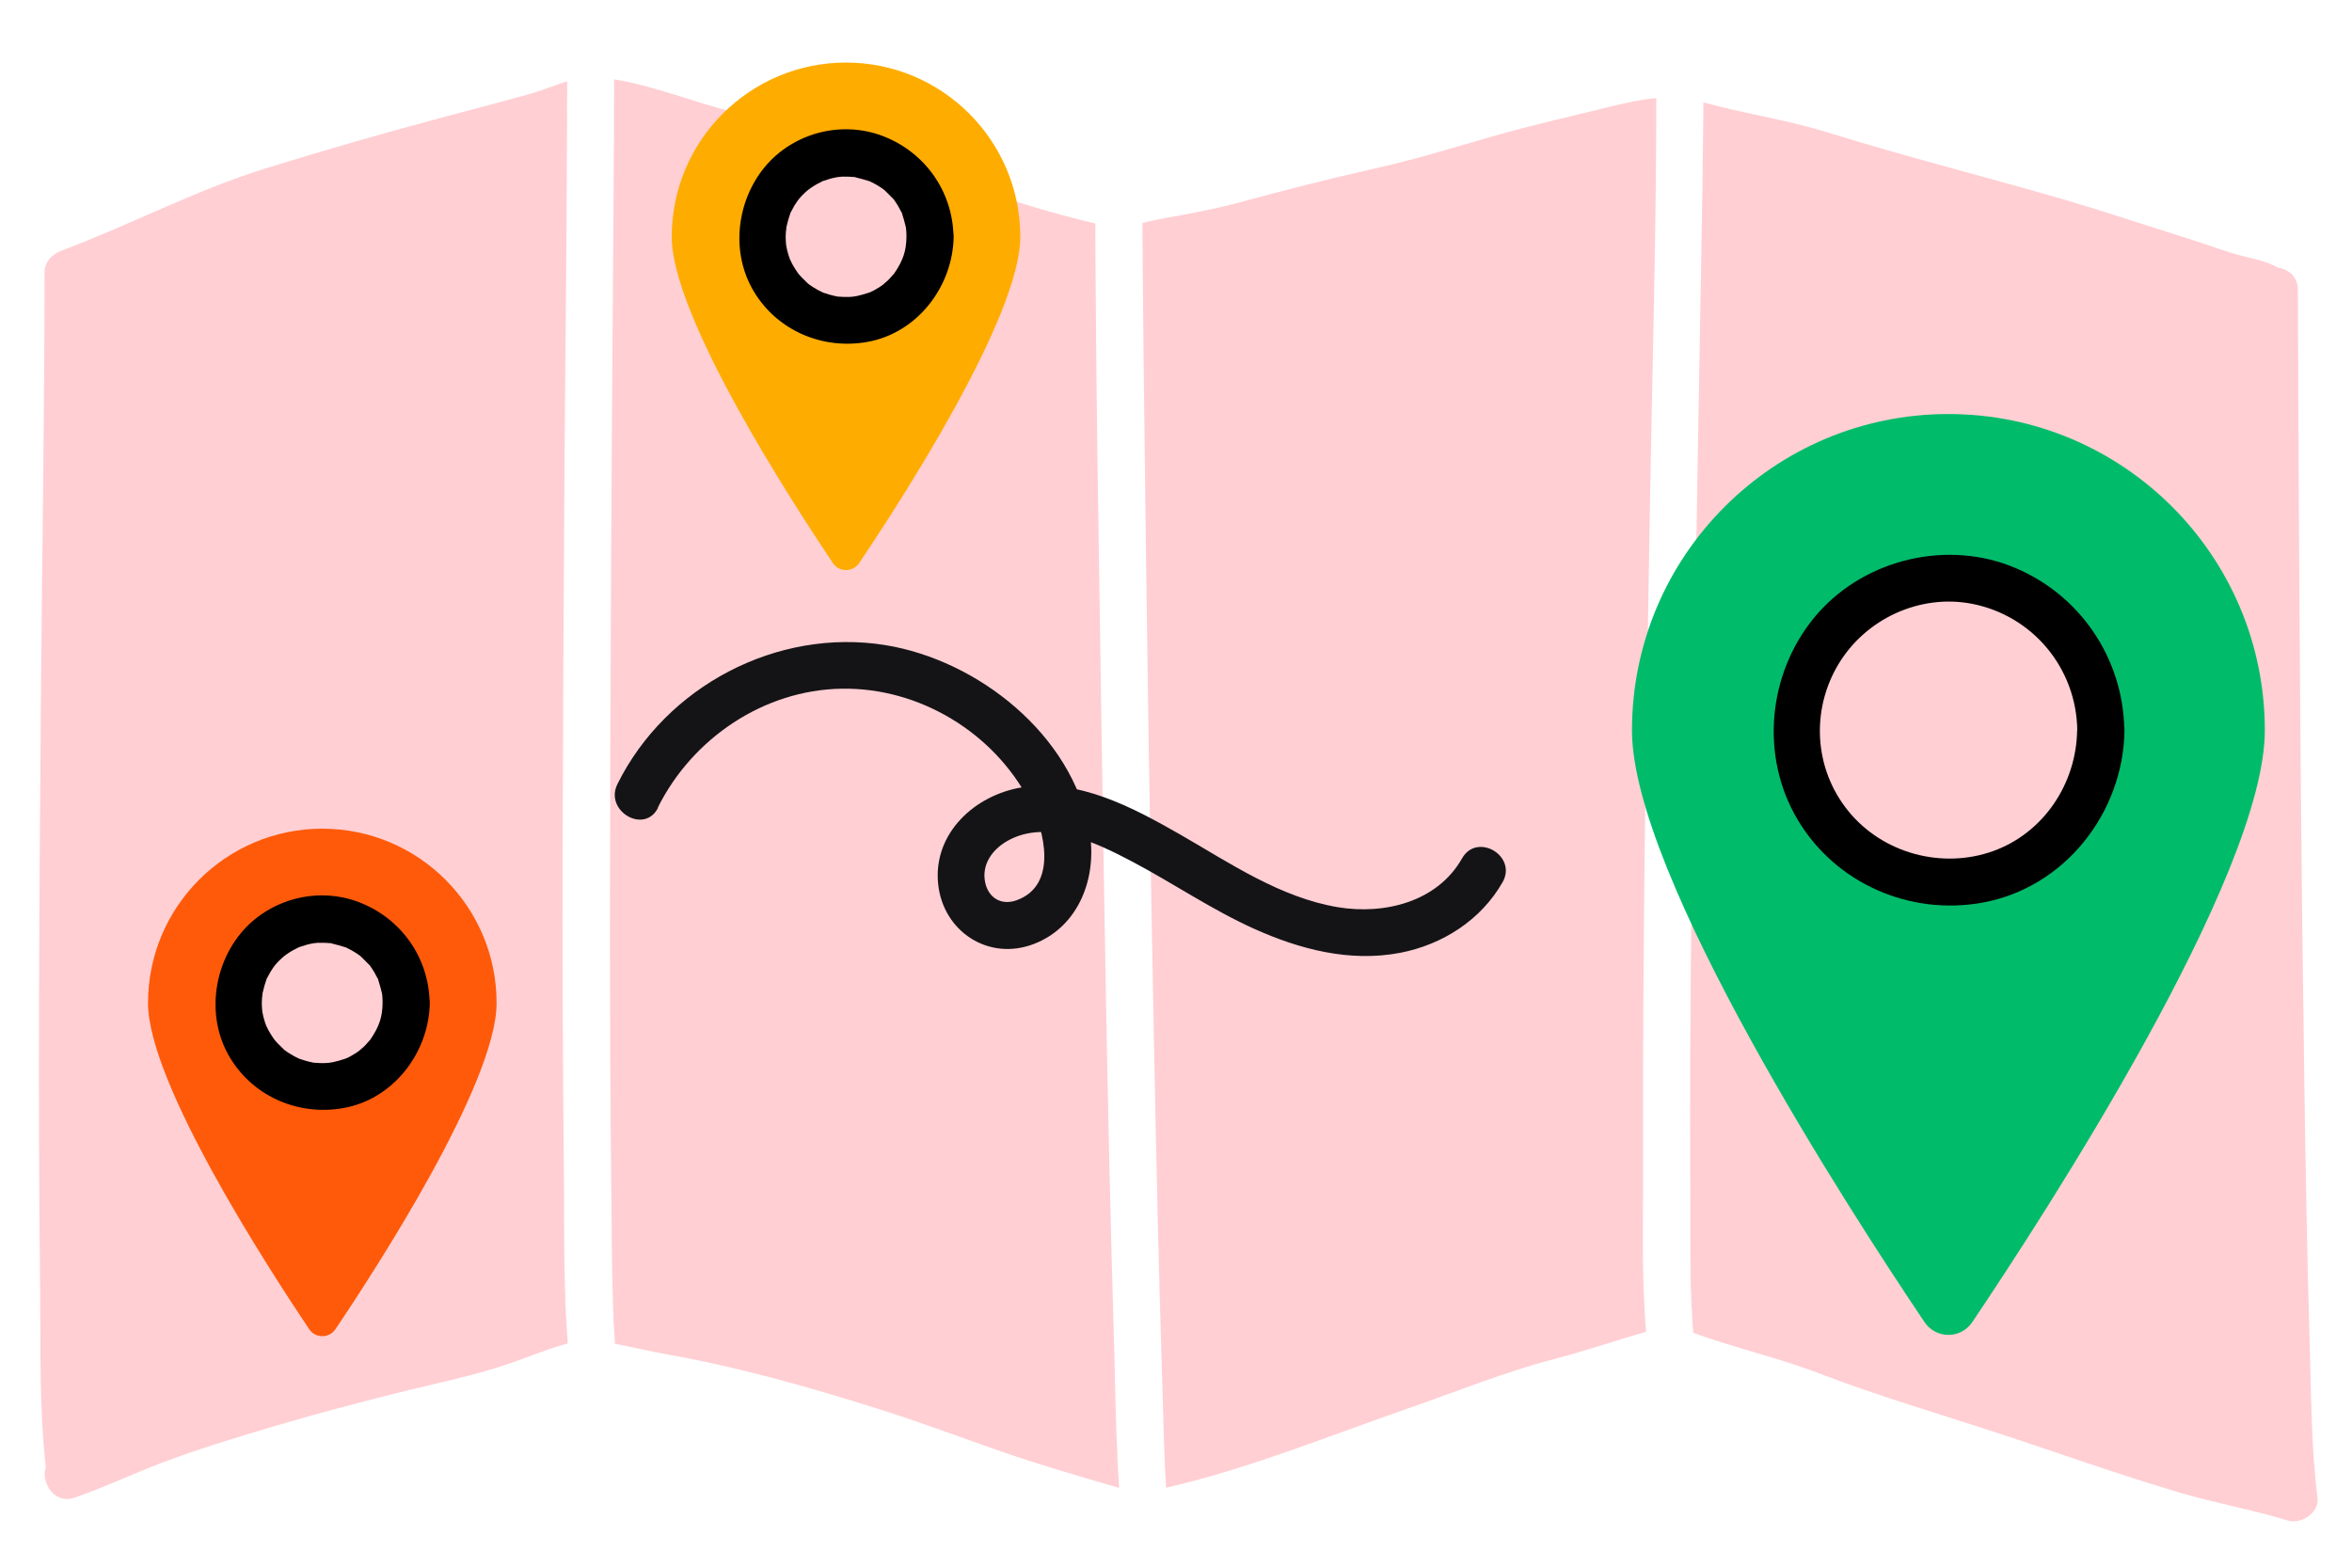 <?xml version="1.0" encoding="UTF-8"?><svg id="Layer_1" xmlns="http://www.w3.org/2000/svg" viewBox="0 0 150 100"><defs><style>.cls-1{fill:#00bc6a;}.cls-2{fill:#ffac00;}.cls-3{fill:#ffcfd3;}.cls-4{fill:#ff5a0a;}.cls-5{fill:#141417;}</style></defs><g><path class="cls-3" d="M95.29,8.67c-2.58,.74-5.12,1.53-7.75,2.11-2.94,.66-5.84,1.41-8.75,2.2-1.48,.39-2.96,.65-4.46,.93-.47,.08-.98,.18-1.47,.32,0,.54,0,1.08,.01,1.62,0,.53,0,1.06,.01,1.59,.02,2.85,.06,5.69,.09,8.54,.16,13.95,.37,27.9,.65,41.85,.13,6.41,.27,12.82,.47,19.23,.05,1.59,.09,3.19,.14,4.79,.02,.49,.03,.99,.06,1.48,.02,.53,.04,1.05,.08,1.57,5.28-1.22,10.37-3.3,15.46-5.07,3.07-1.07,6.18-2.33,9.32-3.15,1.97-.51,3.88-1.17,5.83-1.73-.04-.51-.08-1.03-.1-1.54-.03-.51-.05-1.02-.07-1.53-.07-2.6-.01-5.22-.02-7.8-.04-13.26,.18-26.52,.4-39.77,.13-8.36,.38-16.73,.43-25.09,0-.5,.01-.99,.01-1.49v-1.47c-.94,.08-1.88,.28-2.88,.53-2.49,.62-4.99,1.17-7.46,1.88Z"/><path class="cls-3" d="M147.3,85.65c-.17-5.79-.27-11.57-.35-17.36-.19-12.66-.28-25.33-.35-38-.02-3.93-.04-7.85-.05-11.78,0-.83-.57-1.33-1.27-1.44-.01,0-.01-.01-.02-.01-.65-.36-1.37-.52-2.09-.69-1.23-.31-2.41-.77-3.62-1.15-2.59-.81-5.17-1.68-7.78-2.45-5.08-1.48-10.22-2.77-15.27-4.34-2.59-.8-5.27-1.18-7.87-1.9,0,.51,0,1.03-.01,1.54,0,.51-.01,1.01-.02,1.52-.02,2.8-.09,5.6-.13,8.39-.23,13.26-.47,26.52-.6,39.78-.06,6.06-.11,12.13-.07,18.19,.01,1.89-.01,3.8,.02,5.71,.02,.58,.04,1.16,.06,1.74h.01c.02,.54,.05,1.08,.1,1.62,2.69,.98,5.52,1.61,8.2,2.65,3.66,1.4,7.4,2.49,11.12,3.71,3.89,1.27,7.74,2.66,11.66,3.82,2.29,.68,4.65,1.09,6.93,1.79,.85,.26,2.02-.48,1.9-1.45-.41-3.26-.4-6.61-.5-9.89Z"/><path class="cls-3" d="M36.05,82.65c-.1-2.74-.06-5.51-.09-8.24-.15-13.66-.06-27.33,.02-40.99,.04-8.33,.16-16.67,.18-25,.01-.52,.01-1.05,0-1.57,.01-.55,.01-1.11,.01-1.66-.76,.23-1.52,.55-2.2,.75-1.84,.52-3.69,1-5.53,1.49-3.88,1.03-7.72,2.14-11.56,3.33-4.45,1.39-8.58,3.59-12.94,5.22-.63,.23-1.11,.74-1.1,1.44,0,9.07-.16,18.13-.23,27.19-.1,12.56-.2,25.12-.05,37.68,.04,3.74-.06,7.57,.36,11.29-.32,1.02,.57,2.39,1.81,1.96,1.93-.66,3.76-1.54,5.66-2.26,2.39-.89,4.84-1.64,7.29-2.36,2.47-.73,4.97-1.39,7.47-2.02,2.55-.64,5.17-1.15,7.65-2.03,1.1-.39,2.16-.84,3.29-1.14,.04,0,.08-.02,.12-.04-.04-.51-.07-1.01-.1-1.52-.03-.51-.05-1.01-.06-1.52Z"/><path class="cls-3" d="M71.21,91.74c-.08-2.25-.11-4.5-.18-6.74-.41-13.94-.62-27.89-.83-41.83-.13-8.61-.28-17.22-.33-25.83-.01-.54-.01-1.07-.01-1.6,0-.49-.01-.99,0-1.48-4.9-1.15-9.65-2.95-14.42-4.46-2.89-.92-5.79-1.98-8.74-2.68-2.49-.6-4.98-1.65-7.54-2.06,.01,.53,.01,1.07,0,1.6,0,.49,0,.97,0,1.46-.01,2.84-.04,5.68-.06,8.51-.1,13.67-.19,27.34-.2,41.01,0,6.25,.01,12.5,.09,18.74,.03,2.1,.02,4.23,.09,6.34,.01,.51,.03,1.02,.05,1.53,.03,.49,.06,.98,.09,1.47,1.1,.21,2.2,.47,3.29,.67,4.55,.8,9.13,2.1,13.53,3.49,2.61,.82,5.2,1.8,7.79,2.7,2.5,.87,5.01,1.59,7.54,2.33-.03-.52-.06-1.04-.09-1.56-.02-.54-.04-1.07-.06-1.61Z"/></g><g><path class="cls-1" d="M124.26,26.41c-11.14,0-20.18,9.04-20.18,20.18,0,9.27,13.97,30.78,18.66,37.75,.73,1.08,2.31,1.08,3.04,0,4.69-6.97,18.66-28.48,18.66-37.75,0-11.14-9.04-20.18-20.18-20.18Zm0,29.88c-5.36,0-9.7-4.34-9.7-9.7s4.34-9.7,9.7-9.7c5.36,0,9.7,4.34,9.7,9.7,0,5.36-4.34,9.7-9.7,9.7Z"/><path d="M132.47,46.59c-.05,3.39-2.13,6.54-5.36,7.7s-7.02,.17-9.23-2.55-2.38-6.45-.64-9.36,5.19-4.5,8.5-3.87c3.9,.75,6.69,4.12,6.74,8.08,.03,1.93,3.03,1.93,3,0-.06-4.68-2.94-8.84-7.32-10.51-4.35-1.65-9.53-.26-12.47,3.33s-3.46,8.84-1.03,12.9,7.15,6.1,11.76,5.27c5.26-.95,9-5.74,9.07-10.99,.03-1.93-2.97-1.93-3,0Z"/></g><g><path class="cls-4" d="M20.56,52.86c-6.14,0-11.12,4.98-11.12,11.12,0,5.11,7.7,16.96,10.28,20.81,.4,.59,1.27,.59,1.67,0,2.59-3.84,10.28-15.7,10.28-20.81,0-6.14-4.98-11.12-11.12-11.12Zm0,16.47c-2.95,0-5.34-2.39-5.34-5.34,0-2.95,2.39-5.34,5.34-5.34,2.95,0,5.34,2.39,5.34,5.34,0,2.95-2.39,5.34-5.34,5.34Z"/><path d="M24.4,63.98c-.01,.88-.21,1.5-.78,2.33-.25,.36,.11-.11-.07,.08-.08,.09-.15,.17-.23,.26-.06,.07-.13,.13-.2,.19-.02,.02-.37,.31-.12,.12-.18,.14-.38,.27-.58,.38-.08,.05-.17,.09-.25,.13-.16,.07-.17,.08-.03,.02-.07,.03-.13,.05-.2,.07-.23,.07-.45,.14-.69,.19-.07,.01-.38,.06-.1,.03-.12,.01-.25,.02-.37,.03-.25,.01-.5,0-.74-.02-.27-.02,.33,.08-.11-.02-.14-.03-.28-.06-.42-.1s-.27-.09-.41-.13c-.05-.02-.26-.12-.03-.01-.21-.1-.42-.21-.62-.34-.1-.06-.19-.13-.29-.2-.2-.15,.23,.23-.08-.07-.2-.2-.4-.38-.58-.6,.16,.19,0,.01-.02-.03-.08-.12-.16-.23-.23-.35-.05-.08-.09-.16-.14-.24-.01-.02-.2-.44-.09-.15-.09-.22-.16-.45-.22-.68-.02-.09-.04-.19-.06-.28-.03-.18-.03-.19-.01-.03,0-.07-.01-.15-.02-.22-.02-.22-.02-.45,0-.67,0-.03,.07-.5,.01-.18,.02-.1,.03-.19,.06-.28,.05-.23,.12-.46,.2-.69,.14-.41-.14,.21,.07-.16,.07-.12,.13-.25,.2-.37,.06-.1,.13-.2,.19-.29,.04-.06,.23-.28,.06-.09,.15-.18,.31-.35,.48-.5-.02,.02,.33-.28,.17-.15s.2-.14,.19-.13c.23-.16,.48-.29,.73-.41-.06,.03-.25,.08,.03-.01,.14-.05,.27-.09,.41-.13,.09-.03,.19-.05,.28-.07-.02,0,.44-.08,.23-.05s.26-.02,.24-.02c.12,0,.25,0,.37,0s.25,.01,.37,.02c.35,.02-.13-.05,.18,.03,.28,.07,.55,.14,.83,.23,.42,.14-.14-.07,.1,.04,.15,.07,.29,.15,.43,.23,.08,.05,.16,.1,.24,.15,.08,.05,.15,.11,.23,.16-.12-.09-.11-.08,.02,.03,.17,.16,.33,.33,.49,.49,.3,.3-.13-.22,.11,.13,.08,.12,.16,.23,.23,.35s.13,.25,.2,.37c.15,.27-.04-.16,.07,.16,.09,.27,.16,.55,.23,.83,.01,.05,.04,.29,.01,.03,.02,.2,.03,.39,.03,.59,.01,.81,.68,1.5,1.5,1.5s1.51-.69,1.5-1.5c-.04-2.9-1.83-5.42-4.53-6.44s-5.77-.14-7.53,2.01-2.18,5.41-.67,7.92,4.4,3.72,7.24,3.21c3.19-.57,5.45-3.54,5.5-6.71,.01-.81-.7-1.5-1.5-1.5s-1.49,.69-1.5,1.5Z"/></g><g><path class="cls-2" d="M53.96,3.99c-6.14,0-11.12,4.98-11.12,11.12,0,5.11,7.7,16.96,10.28,20.81,.4,.59,1.27,.59,1.67,0,2.59-3.84,10.28-15.7,10.28-20.81,0-6.14-4.98-11.12-11.12-11.12Zm0,16.47c-2.95,0-5.34-2.39-5.34-5.34s2.39-5.34,5.34-5.34,5.34,2.39,5.34,5.34-2.39,5.34-5.34,5.34Z"/><path d="M57.81,15.11c-.01,.88-.21,1.5-.78,2.33-.25,.36,.11-.11-.07,.08-.08,.09-.15,.17-.23,.26-.06,.07-.13,.13-.2,.19-.02,.02-.37,.31-.12,.12-.18,.14-.38,.27-.58,.38-.08,.05-.17,.09-.25,.13-.16,.07-.17,.08-.03,.02-.07,.03-.13,.05-.2,.07-.23,.07-.45,.14-.69,.19-.07,.01-.38,.06-.1,.03-.12,.01-.25,.02-.37,.03-.25,.01-.5,0-.74-.02-.27-.02,.33,.08-.11-.02-.14-.03-.28-.06-.42-.1s-.27-.09-.41-.13c-.05-.02-.26-.12-.03-.01-.21-.1-.42-.21-.62-.34-.1-.06-.19-.13-.29-.2-.2-.15,.23,.23-.08-.07-.2-.2-.4-.38-.58-.6,.16,.19,0,.01-.02-.03-.08-.12-.16-.23-.23-.35-.05-.08-.09-.16-.14-.24-.01-.02-.2-.44-.09-.15-.09-.22-.16-.45-.22-.68-.02-.09-.04-.19-.06-.28-.03-.18-.03-.19-.01-.03,0-.07-.01-.15-.02-.22-.02-.22-.02-.45,0-.67,0-.03,.07-.5,.01-.18,.02-.1,.03-.19,.06-.28,.05-.23,.12-.46,.2-.69,.14-.41-.14,.21,.07-.16,.07-.12,.13-.25,.2-.37,.06-.1,.13-.2,.19-.29,.04-.06,.23-.28,.06-.09,.15-.18,.31-.35,.48-.5-.02,.02,.33-.28,.17-.15s.2-.14,.19-.13c.23-.16,.48-.29,.73-.41-.06,.03-.25,.08,.03-.01,.14-.05,.27-.09,.41-.13,.09-.03,.19-.05,.28-.07-.02,0,.44-.08,.23-.05s.26-.02,.24-.02c.12,0,.25,0,.37,0s.25,.01,.37,.02c.35,.02-.13-.05,.18,.03,.28,.07,.55,.14,.83,.23,.42,.14-.14-.07,.1,.04,.15,.07,.29,.15,.43,.23,.08,.05,.16,.1,.24,.15,.08,.05,.15,.11,.23,.16-.12-.09-.11-.08,.02,.03,.17,.16,.33,.33,.49,.49,.3,.3-.13-.22,.11,.13,.08,.12,.16,.23,.23,.35s.13,.25,.2,.37c.15,.27-.04-.16,.07,.16,.09,.27,.16,.55,.23,.83,.01,.05,.04,.29,.01,.03,.02,.2,.03,.39,.03,.59,.01,.81,.68,1.5,1.5,1.5s1.51-.69,1.5-1.5c-.04-2.9-1.83-5.42-4.53-6.44s-5.77-.14-7.53,2.01-2.18,5.41-.67,7.92,4.4,3.72,7.24,3.21c3.19-.57,5.45-3.54,5.5-6.71,.01-.81-.7-1.5-1.5-1.5s-1.49,.69-1.5,1.5Z"/></g><path class="cls-5" d="M41.95,51.52c2.19-4.41,6.75-7.51,11.73-7.59s9.71,2.82,11.98,7.18c.97,1.87,1.82,5.38-.84,6.32-.96,.34-1.78-.15-1.99-1.14-.24-1.14,.45-2.09,1.4-2.64,2.52-1.44,5.7,.11,7.98,1.31,2.61,1.38,5.06,3.06,7.76,4.28,2.93,1.32,6.11,2.15,9.32,1.54,2.71-.52,5.17-2.1,6.54-4.51,.95-1.68-1.64-3.2-2.59-1.51-1.57,2.77-4.94,3.6-7.91,3.11-3.69-.62-6.87-2.8-10.05-4.63-3.01-1.72-6.5-3.6-10.08-3.02-3.02,.48-5.7,2.93-5.37,6.16,.31,3.03,3.2,4.94,6.09,3.84s4.08-4.26,3.56-7.22c-1.08-6.12-7.1-10.89-13.02-11.85-6.89-1.11-13.98,2.61-17.08,8.86-.86,1.72,1.73,3.24,2.59,1.51h0Z"/></svg>